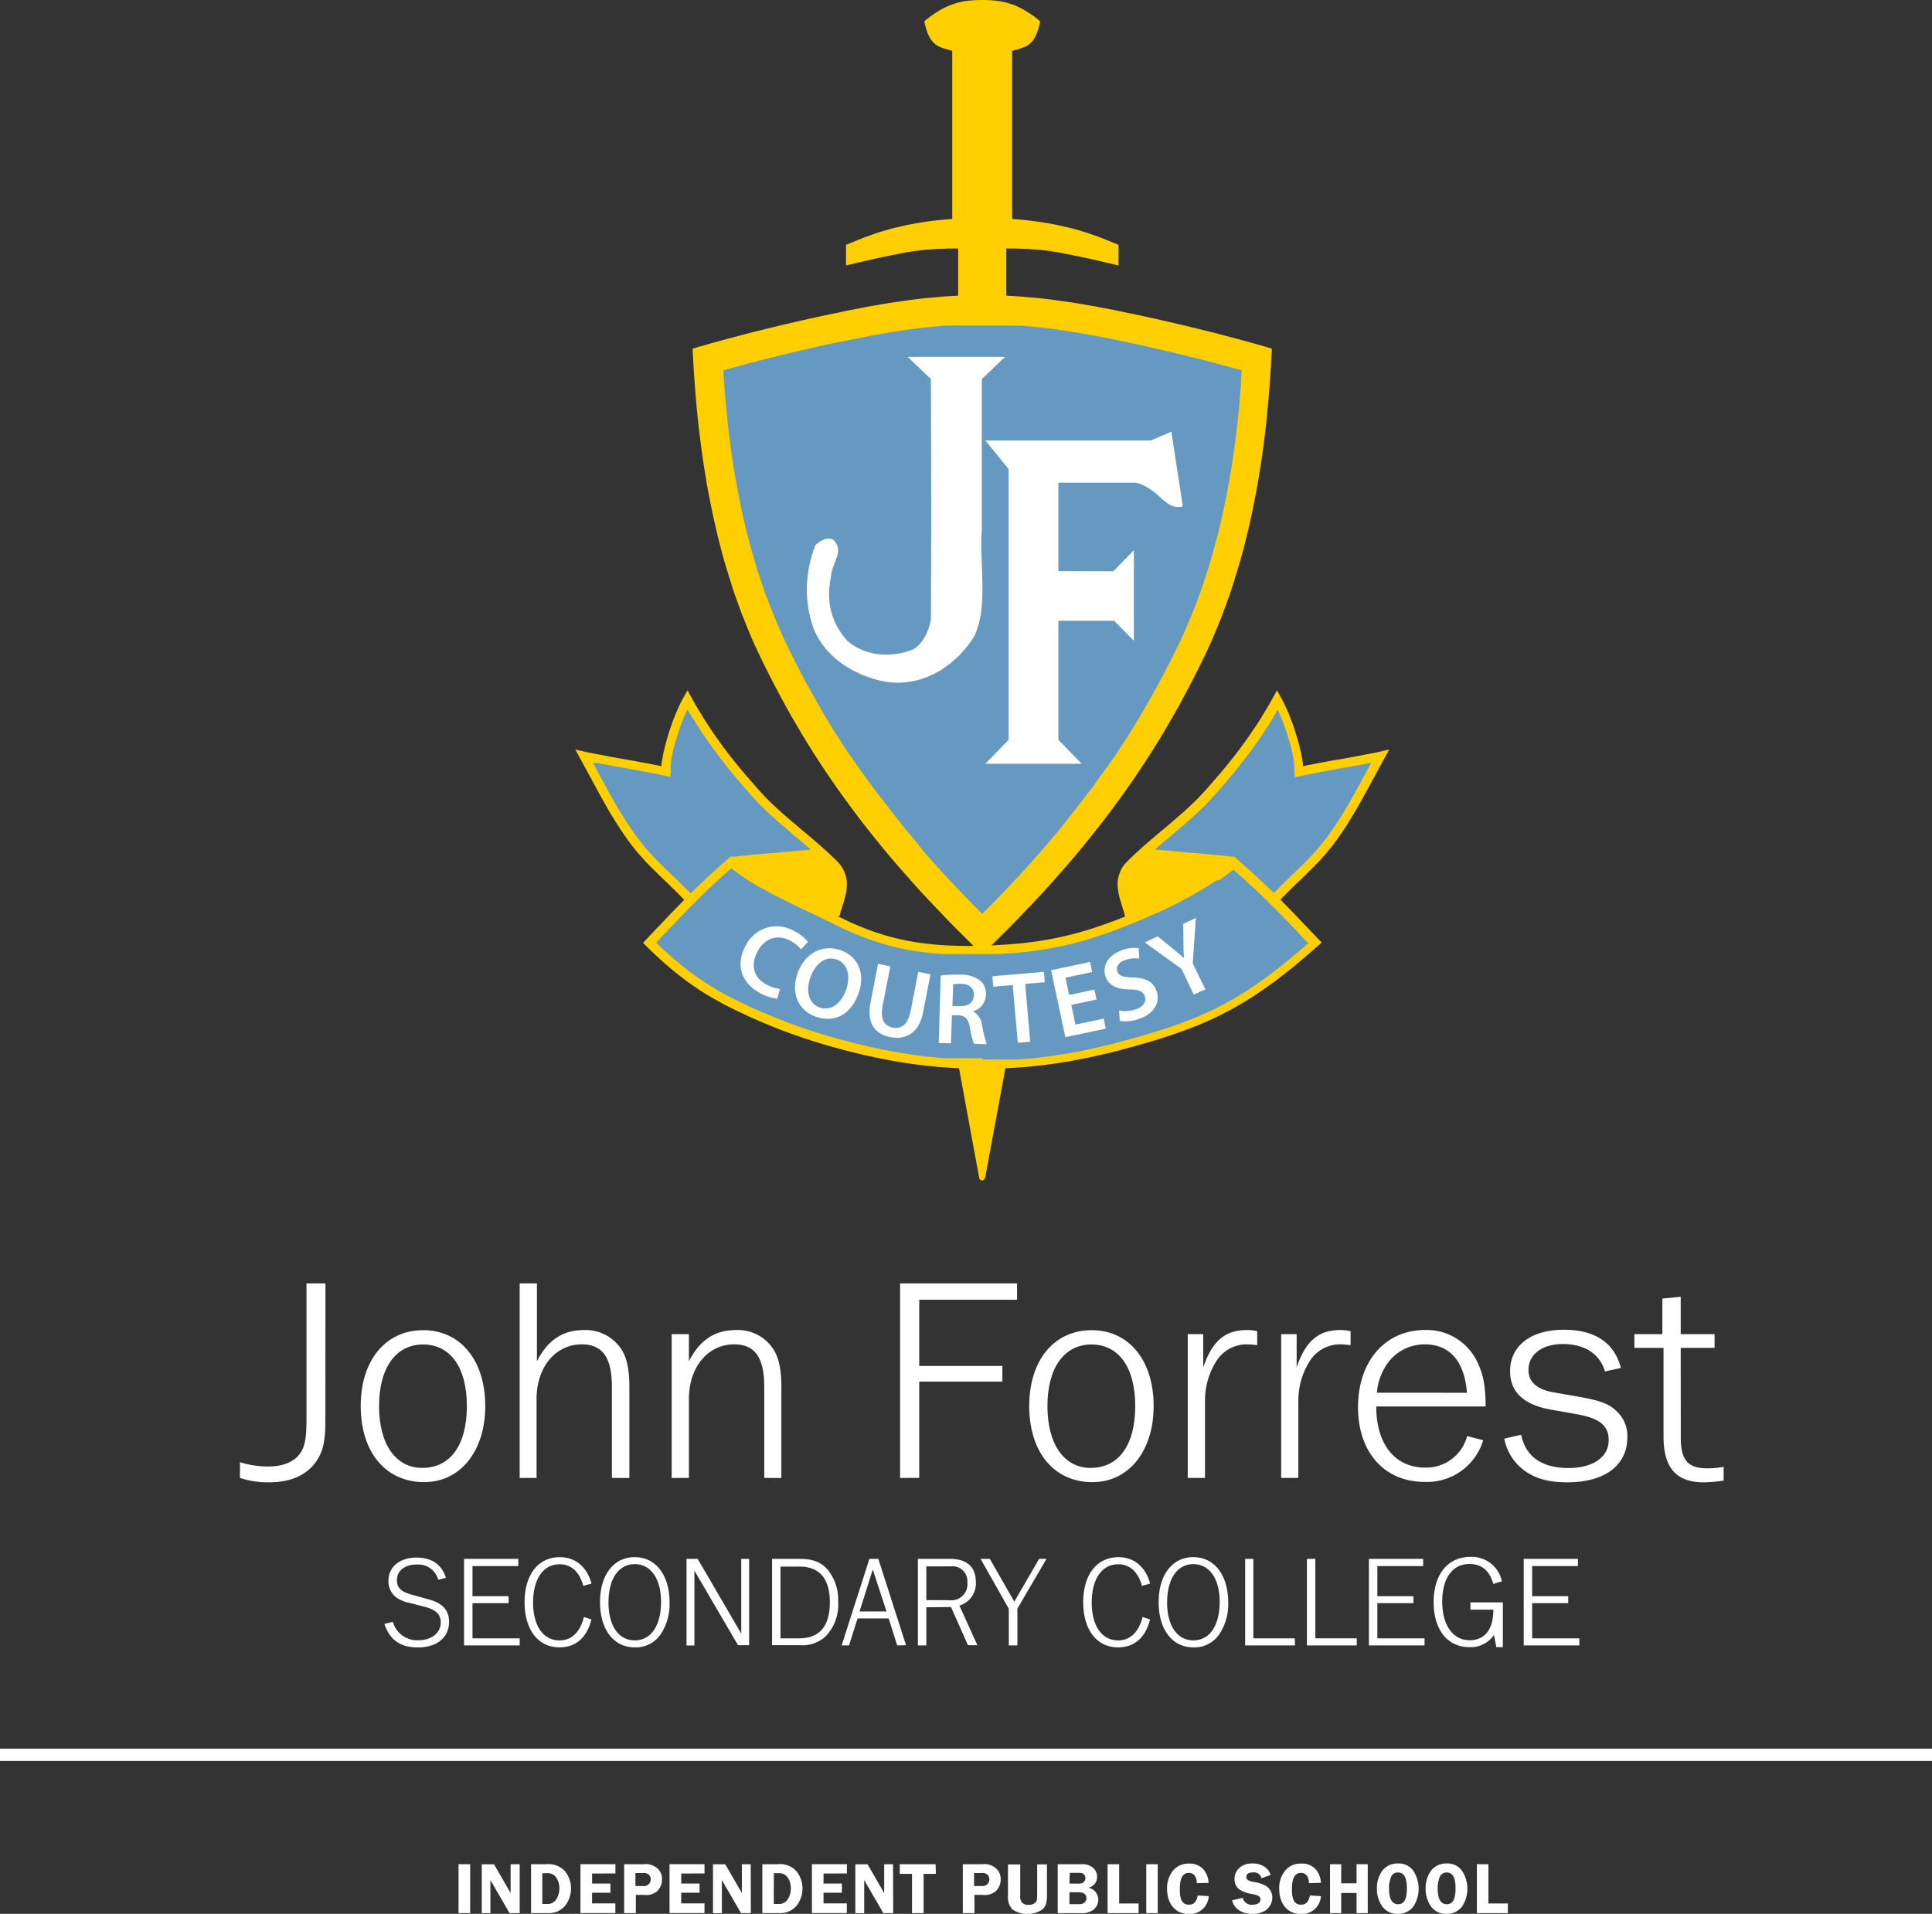 <svg xmlns="http://www.w3.org/2000/svg" viewBox="0 0 316 313.07"><rect x="0" y="0" width="316" height="313.07" fill="#333333" stroke="none"/><defs><style>.cls-1,.cls-2{fill:#cb9832;}.cls-2,.cls-3,.cls-4,.cls-5{fill-rule:evenodd;}.cls-3{fill:#ffcf01;}.cls-4{fill:#6699c2;}.cls-5,.cls-6{fill:#fff;}.cls-7{fill:none;stroke:#fff;stroke-width:2px;}</style></defs><title>Asset 3</title><g id="Layer_2" data-name="Layer 2"><g id="Foreground"><path class="cls-1" d="M185.45,149.36l1-.41,1-.43,1-.43,1-.46,1-.46,1-.48,1-.51,1-.51.86-.47.86-.48.83-.5.83-.52.82-.52.8-.53.8-.56.77-.55-.66-.07-.69-.06-.69-.07-.71-.06-.72-.07-.72-.06-.74-.06-.74-.06-.86-.08-.86-.07-.86-.08-.87-.08-.88-.08-.9-.08-.92-.08-.93-.1-.24.22-.24.23-.24.22-.23.23-.23.22-.23.23-.23.22-.23.23-.11.12-.1.13-.11.13-.08.13-.1.16-.07.15-.07.16-.07.16-.06.17-.06.17,0,.17,0,.17,0,.17,0,.17V145l0,.19,0,.19.06.4.08.41.11.4.11.4.12.4.13.4.12.39.12.39.11.39.1.4Zm-64-7.82.63.45.65.43.66.43.68.42.68.4.69.4.7.4.71.37.71.37.71.37.72.36.72.35.71.35.72.35.72.35.71.34.42.21.41.19.41.19.41.21.41.19.42.21.41.2.41.21.11-.39.11-.37.12-.36.11-.37.13-.4.12-.4.11-.4.11-.4.08-.41.06-.4,0-.19v-.93l0-.17,0-.17,0-.17,0-.17-.06-.17,0-.17-.07-.16-.08-.16-.07-.15-.1-.16-.08-.13-.11-.13-.1-.13-.11-.12-.23-.23-.23-.22-.23-.23-.23-.22-.24-.23-.23-.22-.24-.23-.24-.22-.93.1-.92.08-.89.08-.88.08-.88.08-.86.08-.86.07-.86.08-.74.06-.72.06-.72.06-.72.07-.71.06-.69.07-.68.06-.66.07Z"/><polygon class="cls-2" points="185.46 149.36 186.44 148.95 187.43 148.53 188.42 148.08 189.41 147.63 190.4 147.16 191.39 146.68 192.38 146.17 193.36 145.66 194.23 145.19 195.07 144.71 195.92 144.22 196.75 143.7 197.56 143.18 198.37 142.65 199.15 142.09 199.93 141.53 199.26 141.47 198.59 141.4 197.88 141.33 197.18 141.27 196.45 141.2 195.72 141.14 194.99 141.08 194.25 141.01 193.39 140.94 192.54 140.86 191.68 140.78 190.81 140.69 189.92 140.61 189.02 140.52 188.1 140.44 187.18 140.34 186.93 140.56 186.69 140.78 186.46 141.01 186.22 141.22 185.99 141.45 185.76 141.68 185.53 141.91 185.3 142.14 185.19 142.25 185.09 142.38 184.99 142.51 184.89 142.66 184.81 142.8 184.72 142.95 184.65 143.11 184.59 143.26 184.53 143.43 184.47 143.59 184.42 143.76 184.39 143.93 184.36 144.11 184.34 144.28 184.32 144.45 184.32 144.62 184.32 144.81 184.34 145.01 184.35 145.21 184.37 145.41 184.45 145.81 184.53 146.21 184.64 146.61 184.75 147 184.87 147.4 185 147.81 185.12 148.19 185.24 148.57 185.35 148.96 185.46 149.36 185.46 149.36"/><polygon class="cls-2" points="121.4 141.53 122.04 141.98 122.69 142.42 123.35 142.85 124.02 143.26 124.71 143.67 125.39 144.07 126.09 144.46 126.81 144.84 127.52 145.22 128.23 145.58 128.96 145.94 129.68 146.31 130.39 146.66 131.12 147 131.84 147.35 132.57 147.69 132.98 147.9 133.39 148.09 133.8 148.28 134.22 148.49 134.63 148.68 135.04 148.89 135.45 149.09 135.88 149.3 135.97 148.92 136.08 148.55 136.2 148.18 136.31 147.81 136.44 147.4 136.56 147 136.67 146.61 136.78 146.21 136.87 145.81 136.94 145.41 136.96 145.21 136.97 145.01 136.99 144.81 136.99 144.62 136.99 144.45 136.97 144.28 136.95 144.11 136.93 143.93 136.88 143.76 136.84 143.59 136.78 143.43 136.72 143.26 136.66 143.11 136.58 142.95 136.5 142.8 136.42 142.66 136.32 142.51 136.23 142.38 136.12 142.25 136.01 142.14 135.78 141.91 135.55 141.68 135.32 141.45 135.09 141.22 134.85 141.01 134.62 140.78 134.38 140.56 134.14 140.34 133.21 140.44 132.29 140.52 131.38 140.61 130.5 140.69 129.63 140.78 128.78 140.86 127.92 140.94 127.06 141.01 126.32 141.08 125.59 141.14 124.86 141.2 124.15 141.27 123.44 141.33 122.74 141.4 122.06 141.47 121.4 141.53 121.4 141.53"/><polygon class="cls-3" points="164.59 48.36 164.59 47.4 164.59 46.43 164.59 45.48 164.59 44.51 164.59 43.55 164.59 42.58 164.59 41.62 164.59 40.65 165.17 40.65 165.74 40.66 166.31 40.66 166.88 40.69 167.43 40.7 167.99 40.72 168.53 40.76 169.07 40.8 169.62 40.83 170.16 40.88 170.69 40.94 171.24 41 171.78 41.07 172.31 41.16 172.85 41.24 173.4 41.34 174 41.46 174.59 41.57 175.18 41.69 175.77 41.81 176.35 41.93 176.95 42.05 177.53 42.18 178.12 42.3 178.71 42.44 179.3 42.57 179.89 42.71 180.48 42.85 181.09 42.99 181.69 43.13 182.31 43.27 182.94 43.43 182.94 40.05 181.93 39.64 180.96 39.24 179.97 38.85 178.97 38.49 177.99 38.15 176.98 37.83 176.49 37.68 175.98 37.54 175.47 37.39 174.97 37.27 174.39 37.13 173.81 37.01 173.23 36.87 172.66 36.75 172.08 36.64 171.5 36.53 170.92 36.44 170.34 36.34 169.75 36.26 169.16 36.17 168.56 36.1 167.97 36.03 167.38 35.97 166.78 35.92 166.16 35.86 165.55 35.82 165.55 34.11 165.55 32.38 165.55 30.67 165.55 28.94 165.55 27.23 165.55 25.52 165.55 23.79 165.55 22.08 165.55 20.35 165.55 18.64 165.55 16.92 165.55 15.2 165.55 13.48 165.55 11.76 165.55 10.04 165.55 8.32 165.99 8.2 166.42 8.07 166.84 7.95 167.25 7.81 167.44 7.74 167.64 7.65 167.82 7.57 168 7.46 168.18 7.35 168.35 7.23 168.5 7.08 168.66 6.94 168.82 6.76 168.97 6.58 169.08 6.4 169.22 6.19 169.33 6 169.42 5.79 169.52 5.58 169.62 5.36 169.77 4.91 169.91 4.45 170.03 3.98 170.13 3.5 169.87 3.27 169.6 3.05 169.33 2.84 169.05 2.62 168.76 2.43 168.47 2.22 168.18 2.04 167.89 1.86 167.6 1.68 167.3 1.51 167.01 1.36 166.72 1.21 166.42 1.07 166.13 0.94 165.84 0.83 165.55 0.72 165.26 0.63 164.97 0.53 164.68 0.45 164.39 0.37 164.1 0.32 163.81 0.25 163.52 0.19 163.23 0.16 162.94 0.11 162.64 0.09 162.32 0.06 162.01 0.04 161.36 0.01 160.66 0 159.96 0.01 159.3 0.04 158.99 0.06 158.68 0.09 158.37 0.11 158.08 0.16 157.78 0.19 157.49 0.25 157.21 0.32 156.92 0.37 156.63 0.45 156.34 0.53 156.06 0.63 155.75 0.72 155.47 0.83 155.19 0.94 154.9 1.07 154.59 1.21 154.3 1.36 154.01 1.51 153.71 1.68 153.42 1.86 153.13 2.04 152.84 2.22 152.55 2.43 152.26 2.62 151.99 2.84 151.71 3.05 151.44 3.27 151.18 3.5 151.28 3.98 151.41 4.45 151.47 4.68 151.54 4.91 151.62 5.14 151.69 5.36 151.79 5.58 151.89 5.79 151.99 6 152.09 6.19 152.22 6.4 152.35 6.58 152.49 6.76 152.65 6.94 152.81 7.08 152.96 7.23 153.13 7.35 153.31 7.46 153.49 7.57 153.68 7.65 153.87 7.74 154.06 7.81 154.47 7.95 154.9 8.07 155.32 8.2 155.75 8.32 155.75 10.04 155.75 11.76 155.75 13.48 155.75 15.2 155.75 16.92 155.75 18.64 155.75 20.35 155.75 22.08 155.75 23.79 155.75 25.52 155.75 27.23 155.75 28.94 155.75 30.67 155.75 32.38 155.75 34.11 155.75 35.82 155.15 35.86 154.53 35.92 153.93 35.97 153.34 36.03 152.73 36.1 152.14 36.17 151.56 36.26 150.97 36.34 150.39 36.44 149.81 36.53 149.23 36.64 148.65 36.75 148.07 36.87 147.5 37.01 146.93 37.13 146.34 37.27 145.84 37.39 145.33 37.54 144.82 37.68 144.32 37.83 143.82 37.98 143.33 38.15 142.83 38.32 142.34 38.49 141.35 38.85 140.36 39.24 139.38 39.64 138.38 40.05 138.38 43.43 139 43.27 139.62 43.13 140.22 42.99 140.83 42.85 141.42 42.71 142.01 42.57 142.6 42.44 143.19 42.3 143.79 42.18 144.37 42.05 144.96 41.93 145.54 41.81 146.13 41.69 146.72 41.57 147.31 41.46 147.91 41.34 148.46 41.24 149 41.16 149.53 41.07 150.08 41 150.61 40.94 151.15 40.88 151.69 40.83 152.24 40.8 152.78 40.76 153.33 40.72 153.88 40.7 154.44 40.69 155 40.66 155.57 40.66 156.14 40.65 156.72 40.65 156.72 41.62 156.72 42.58 156.72 43.55 156.72 44.51 156.72 45.48 156.72 46.43 156.72 47.4 156.72 48.36 156.19 48.4 155.64 48.42 155.11 48.46 154.58 48.49 154.05 48.53 153.52 48.58 152.99 48.63 152.46 48.68 151.93 48.72 151.39 48.77 150.87 48.83 150.34 48.89 149.81 48.95 149.29 49.01 148.76 49.09 148.23 49.16 147.48 49.27 146.73 49.38 145.97 49.48 145.22 49.6 144.46 49.73 143.71 49.86 142.95 49.99 142.2 50.12 141.44 50.27 140.68 50.41 139.92 50.56 139.16 50.7 138.39 50.86 137.62 51.02 136.84 51.19 136.07 51.34 135.4 51.49 134.74 51.62 134.06 51.77 133.4 51.91 132.72 52.07 132.05 52.21 131.37 52.37 130.68 52.53 130.01 52.68 129.32 52.84 128.63 53 127.95 53.15 127.27 53.32 126.58 53.49 125.89 53.65 125.21 53.82 124.55 53.99 123.9 54.14 123.24 54.31 122.6 54.47 121.95 54.64 121.31 54.81 120.67 54.98 120.04 55.15 119.41 55.31 118.78 55.48 118.16 55.65 117.53 55.82 116.92 55.99 116.31 56.16 115.71 56.33 115.11 56.5 113.28 57.03 113.38 58.9 113.47 60.47 113.58 62.04 113.69 63.61 113.82 65.17 113.96 66.76 114.11 68.33 114.28 69.89 114.48 71.45 114.67 73.02 114.89 74.59 115.12 76.15 115.37 77.7 115.62 79.26 115.91 80.81 116.22 82.35 116.53 83.89 116.87 85.44 117.22 86.97 117.59 88.5 117.99 90.03 118.4 91.55 118.85 93.06 119.31 94.55 119.78 96.05 120.03 96.8 120.28 97.55 120.55 98.28 120.82 99.02 121.08 99.75 121.36 100.49 121.65 101.22 121.94 101.95 122.23 102.67 122.53 103.4 122.83 104.12 123.15 104.85 123.47 105.56 123.8 106.27 124.14 106.98 124.47 107.69 125.26 109.3 126.06 110.88 126.87 112.45 127.7 114 128.53 115.54 129.39 117.06 130.27 118.58 131.15 120.08 132.06 121.58 132.99 123.05 133.93 124.52 134.9 125.98 135.88 127.43 136.88 128.88 137.91 130.31 138.96 131.75 140.02 133.17 141.1 134.6 142.22 136.02 143.35 137.43 144.5 138.85 145.68 140.26 146.89 141.67 148.13 143.08 149.39 144.51 150.67 145.92 151.99 147.33 153.34 148.75 154.7 150.18 156.1 151.62 157.54 153.05 159 154.5 159.23 154.73 158.35 154.74 157.49 154.73 156.65 154.72 155.82 154.69 155.03 154.66 154.23 154.61 153.47 154.56 152.71 154.49 151.97 154.41 151.25 154.33 150.54 154.24 149.84 154.14 149.16 154.02 148.48 153.9 147.82 153.76 147.17 153.62 146.49 153.46 145.81 153.29 145.15 153.11 144.5 152.92 143.85 152.71 143.21 152.5 142.56 152.28 141.93 152.04 141.3 151.8 140.67 151.54 140.04 151.28 139.41 151.01 138.79 150.72 138.17 150.43 137.54 150.13 136.9 149.82 137.29 149.9 137.4 149.5 137.5 149.09 137.64 148.68 137.77 148.27 137.91 147.83 138.04 147.38 138.17 146.93 138.28 146.47 138.38 146.03 138.45 145.56 138.49 145.33 138.5 145.1 138.51 144.86 138.52 144.62 138.51 144.37 138.5 144.13 138.46 143.89 138.42 143.65 138.36 143.41 138.3 143.17 138.22 142.93 138.13 142.7 138.04 142.47 137.93 142.25 137.82 142.03 137.69 141.83 137.55 141.62 137.41 141.43 137.25 141.25 137.09 141.07 136.4 140.37 135.67 139.69 134.95 139.02 134.2 138.35 133.45 137.7 132.69 137.05 131.93 136.4 131.15 135.76 130.24 134.98 129.32 134.2 128.41 133.42 127.51 132.62 127.07 132.22 126.64 131.81 126.2 131.41 125.78 130.99 125.36 130.58 124.96 130.16 124.55 129.72 124.16 129.29 123.38 128.39 122.6 127.51 121.84 126.63 121.11 125.75 120.38 124.87 119.67 123.98 118.97 123.08 118.29 122.18 117.62 121.25 116.95 120.31 116.29 119.34 115.64 118.36 115 117.35 114.37 116.31 113.73 115.24 113.11 114.13 112.45 112.93 111.77 114.13 111.59 114.45 111.42 114.79 111.25 115.13 111.08 115.48 110.93 115.83 110.77 116.18 110.61 116.53 110.47 116.88 110.31 117.29 110.14 117.7 110 118.11 109.85 118.52 109.71 118.94 109.56 119.35 109.43 119.77 109.31 120.18 109.19 120.56 109.08 120.94 108.97 121.31 108.87 121.68 108.78 122.05 108.69 122.41 108.61 122.77 108.52 123.13 108.47 123.4 108.42 123.66 108.37 123.94 108.32 124.21 108.28 124.48 108.23 124.76 108.2 125.04 108.16 125.33 107.41 125.17 106.66 125.03 105.93 124.88 105.2 124.75 104.48 124.62 103.77 124.48 103.04 124.35 102.33 124.23 101.52 124.09 100.71 123.94 99.9 123.8 99.08 123.64 98.26 123.48 97.42 123.32 96.58 123.16 95.72 122.98 94.09 122.61 94.9 124.09 95.09 124.44 95.29 124.8 95.48 125.16 95.67 125.51 95.87 125.86 96.06 126.21 96.24 126.56 96.44 126.91 96.8 127.57 97.15 128.24 97.51 128.9 97.87 129.56 98.23 130.23 98.61 130.89 98.98 131.54 99.36 132.21 99.73 132.86 100.13 133.51 100.52 134.15 100.92 134.79 101.33 135.42 101.75 136.05 102.17 136.67 102.61 137.29 102.97 137.79 103.34 138.29 103.72 138.76 104.09 139.22 104.47 139.67 104.85 140.1 105.23 140.52 105.6 140.94 106.37 141.73 107.16 142.51 107.94 143.29 108.75 144.06 109.13 144.42 109.5 144.78 109.89 145.16 110.28 145.55 110.67 145.94 111.08 146.34 111.49 146.76 111.91 147.2 111.34 147.78 110.75 148.38 110.14 149.01 109.5 149.67 108.84 150.37 108.14 151.11 107.4 151.88 106.62 152.71 106.39 152.94 106.16 153.2 105.93 153.44 105.69 153.69 105.18 154.24 105.7 154.75 106.5 155.54 107.29 156.29 108.08 157.01 108.86 157.71 109.65 158.38 110.43 159.03 111.22 159.65 112.01 160.26 112.81 160.85 113.62 161.4 114.43 161.96 115.26 162.49 116.11 163 116.97 163.49 117.83 163.97 118.72 164.45 119.28 164.74 119.84 165.01 120.39 165.29 120.96 165.56 121.53 165.82 122.08 166.09 122.65 166.35 123.22 166.6 123.79 166.86 124.36 167.1 124.94 167.34 125.5 167.58 126.07 167.81 126.65 168.05 127.22 168.27 127.8 168.5 128.38 168.72 128.96 168.94 129.53 169.14 130.13 169.34 130.71 169.55 131.3 169.76 131.88 169.95 132.47 170.14 133.06 170.34 133.65 170.51 134.26 170.7 134.85 170.88 135.45 171.05 136.04 171.22 136.65 171.38 137.25 171.55 137.97 171.75 138.68 171.93 139.39 172.11 140.1 172.28 140.81 172.45 141.51 172.62 142.23 172.77 142.94 172.93 143.64 173.07 144.35 173.22 145.07 173.35 145.78 173.49 146.49 173.62 147.2 173.74 147.93 173.85 148.64 173.96 149.64 174.1 150.66 174.23 151.67 174.34 152.7 174.45 153.72 174.55 154.76 174.62 155.81 174.69 156.86 174.75 160.14 192.58 160.16 192.7 160.21 192.81 160.26 192.91 160.33 192.98 160.4 193.04 160.47 193.07 160.56 193.1 160.64 193.11 160.72 193.1 160.8 193.07 160.88 193.02 160.96 192.95 161.02 192.87 161.08 192.77 161.13 192.64 161.16 192.49 164.44 174.75 165.49 174.69 166.54 174.62 167.58 174.55 168.6 174.45 169.63 174.34 170.66 174.23 171.66 174.1 172.67 173.96 173.38 173.85 174.11 173.74 174.82 173.62 175.53 173.49 176.25 173.35 176.96 173.22 177.67 173.07 178.37 172.93 179.09 172.77 179.79 172.62 180.5 172.45 181.21 172.28 181.92 172.11 182.63 171.93 183.35 171.75 184.06 171.55 184.66 171.38 185.27 171.23 185.86 171.06 186.46 170.89 187.07 170.72 187.66 170.55 188.26 170.37 188.85 170.19 189.44 170.01 190.04 169.82 190.63 169.63 191.22 169.44 191.81 169.24 192.41 169.04 192.98 168.82 193.56 168.62 194.16 168.4 194.74 168.19 195.31 167.96 195.89 167.73 196.46 167.49 197.04 167.25 197.61 166.99 198.18 166.74 198.74 166.47 199.3 166.19 199.87 165.92 200.42 165.64 200.98 165.35 201.53 165.05 202.08 164.74 202.62 164.42 203.5 163.9 204.36 163.37 205.2 162.84 206.03 162.28 206.82 161.74 207.62 161.17 208.41 160.61 209.19 160.02 209.96 159.41 210.74 158.8 211.52 158.17 212.31 157.52 213.1 156.84 213.91 156.16 214.73 155.44 215.58 154.71 216.17 154.18 215.63 153.61 214.68 152.62 213.8 151.69 212.97 150.82 212.19 150 211.46 149.24 210.76 148.51 210.08 147.83 209.43 147.16 209.84 146.74 210.25 146.33 210.65 145.92 211.04 145.53 211.42 145.16 211.81 144.78 212.18 144.42 212.56 144.06 213.37 143.29 214.15 142.51 214.94 141.73 215.7 140.94 216.09 140.52 216.46 140.1 216.85 139.67 217.22 139.22 217.59 138.76 217.97 138.29 218.34 137.79 218.71 137.29 219.14 136.67 219.56 136.05 219.99 135.42 220.4 134.79 220.79 134.15 221.18 133.51 221.57 132.86 221.95 132.21 222.33 131.54 222.7 130.89 223.06 130.23 223.44 129.56 223.8 128.9 224.16 128.24 224.51 127.57 224.88 126.91 225.07 126.56 225.25 126.21 225.44 125.86 225.64 125.51 225.83 125.16 226.02 124.8 226.22 124.44 226.41 124.09 227.22 122.61 225.59 122.98 224.73 123.16 223.88 123.32 223.05 123.48 222.23 123.64 221.41 123.8 220.6 123.94 219.79 124.09 218.98 124.23 218.27 124.35 217.54 124.48 216.83 124.62 216.11 124.75 215.38 124.88 214.65 125.03 213.9 125.17 213.15 125.33 213.11 125.04 213.08 124.76 213.03 124.48 212.99 124.21 212.94 123.94 212.9 123.66 212.84 123.4 212.79 123.13 212.7 122.77 212.62 122.41 212.53 122.05 212.44 121.68 212.34 121.31 212.23 120.94 212.12 120.56 212 120.18 211.88 119.77 211.75 119.35 211.6 118.94 211.46 118.52 211.32 118.11 211.16 117.7 211 117.29 210.84 116.88 210.7 116.53 210.54 116.18 210.38 115.83 210.23 115.48 210.06 115.13 209.89 114.79 209.71 114.45 209.54 114.13 208.86 112.93 208.2 114.13 207.58 115.24 206.94 116.31 206.31 117.35 205.68 118.36 205.02 119.34 204.36 120.31 203.69 121.25 203.02 122.18 202.34 123.08 201.64 123.98 200.93 124.87 200.21 125.75 199.47 126.63 198.71 127.51 197.94 128.39 197.15 129.29 196.76 129.72 196.35 130.16 195.94 130.58 195.53 130.99 195.11 131.41 194.67 131.81 194.24 132.22 193.81 132.62 192.9 133.42 191.99 134.2 191.08 134.98 190.16 135.76 189.38 136.4 188.63 137.05 187.86 137.7 187.12 138.35 186.37 139.02 185.64 139.69 184.92 140.37 184.22 141.07 184.06 141.25 183.9 141.43 183.76 141.62 183.62 141.83 183.49 142.03 183.38 142.25 183.28 142.47 183.18 142.7 183.09 142.93 183.01 143.17 182.95 143.41 182.89 143.65 182.85 143.89 182.81 144.13 182.8 144.37 182.79 144.62 182.8 144.86 182.81 145.1 182.83 145.33 182.86 145.56 182.94 146.03 183.03 146.47 183.14 146.93 183.28 147.38 183.41 147.83 183.54 148.27 183.67 148.68 183.81 149.09 183.91 149.5 184.02 149.9 184.18 149.87 183.5 150.14 182.84 150.4 182.18 150.65 181.51 150.89 180.86 151.13 180.21 151.36 179.57 151.58 178.91 151.8 178.28 152 177.62 152.21 176.98 152.39 176.33 152.58 175.68 152.75 175.03 152.92 174.36 153.08 173.7 153.23 173.06 153.37 172.42 153.5 171.75 153.63 171.1 153.74 170.42 153.86 169.74 153.96 169.05 154.07 168.34 154.15 167.62 154.24 166.89 154.32 166.14 154.39 165.38 154.45 164.6 154.51 163.81 154.56 162.99 154.61 162.16 154.64 162.31 154.5 163.77 153.05 165.21 151.62 166.61 150.18 167.97 148.75 169.33 147.33 170.64 145.92 171.92 144.51 173.18 143.08 174.42 141.67 175.63 140.26 176.81 138.85 177.96 137.43 179.09 136.02 180.21 134.6 181.29 133.17 182.36 131.75 183.41 130.31 184.43 128.88 185.44 127.43 186.41 125.98 187.38 124.52 188.32 123.05 189.25 121.58 190.16 120.08 191.04 118.58 191.92 117.06 192.78 115.54 193.61 114 194.44 112.45 195.25 110.88 196.05 109.3 196.84 107.69 197.18 106.98 197.51 106.27 197.84 105.56 198.16 104.85 198.47 104.12 198.78 103.4 199.08 102.67 199.37 101.95 199.66 101.22 199.95 100.49 200.23 99.75 200.49 99.02 200.76 98.28 201.03 97.55 201.28 96.8 201.53 96.05 202 94.55 202.46 93.06 202.9 91.55 203.32 90.03 203.72 88.5 204.09 86.97 204.44 85.44 204.78 83.89 205.09 82.35 205.4 80.81 205.68 79.26 205.94 77.7 206.19 76.15 206.43 74.59 206.64 73.02 206.84 71.45 207.03 69.89 207.2 68.33 207.34 66.76 207.49 65.17 207.62 63.61 207.73 62.04 207.84 60.47 207.92 58.9 208.03 57.03 206.21 56.5 205.6 56.33 205 56.16 204.4 55.99 203.78 55.82 203.15 55.65 202.53 55.48 201.91 55.31 201.27 55.15 200.64 54.98 200 54.81 199.36 54.64 198.71 54.47 198.06 54.31 197.41 54.14 196.76 53.99 196.1 53.82 195.42 53.65 194.74 53.49 194.05 53.32 193.36 53.15 192.67 53 191.99 52.84 191.31 52.68 190.63 52.53 189.94 52.37 189.26 52.21 188.59 52.07 187.91 51.91 187.24 51.77 186.57 51.62 185.91 51.49 185.24 51.34 184.47 51.19 183.7 51.02 182.92 50.86 182.15 50.7 181.39 50.56 180.63 50.41 179.87 50.27 179.11 50.12 178.35 49.99 177.6 49.86 176.84 49.73 176.09 49.6 175.34 49.48 174.58 49.38 173.83 49.27 173.07 49.16 172.55 49.09 172.02 49.01 171.49 48.95 170.97 48.89 170.44 48.83 169.91 48.77 169.39 48.72 168.85 48.68 168.32 48.63 167.79 48.58 167.26 48.53 166.73 48.49 166.2 48.46 165.67 48.42 165.12 48.4 164.59 48.36 164.59 48.36"/><path class="cls-4" d="M160.66,149.48l1.29-1.29,1.27-1.3,1.24-1.29,1.21-1.28,1.2-1.28,1.17-1.29,1.15-1.28,1.12-1.27,1.1-1.28,1.09-1.28,1.06-1.28,1-1.27,1-1.28,1-1.29,1-1.28,1-1.29,1-1.39,1-1.39,1-1.4,1-1.41.93-1.42.92-1.42.89-1.42.88-1.45.86-1.46.85-1.46.83-1.48.82-1.48.8-1.51.78-1.52.77-1.53.76-1.54.33-.68.31-.68.32-.69.3-.68.3-.69.29-.69.29-.69.28-.7.28-.69.27-.7.27-.7.26-.7.49-1.41.48-1.42.46-1.42.43-1.44.41-1.44.4-1.46.39-1.45.35-1.47.35-1.47.31-1.47.29-1.36.27-1.38.25-1.39.24-1.38.22-1.39.22-1.4.19-1.4.18-1.4.18-1.4.16-1.4.14-1.41.14-1.41.12-1.41.12-1.41L203,62l.09-1.41-1-.28-1-.28-1-.27-1-.28-1-.25-1-.27-1-.25-1-.25-.68-.17-.69-.17-.68-.16-.68-.16-.68-.17-.68-.16-.68-.16-.66-.15-.68-.16-.66-.14-.66-.16-.66-.15-.66-.15-.65-.13-.65-.14-.65-.13-.76-.17-.76-.16-.75-.15-.75-.16-.75-.15-.75-.14-.74-.15-.74-.13-.74-.13-.74-.12-.74-.13-.72-.12-.72-.11-.74-.11-.72-.11-.72-.11-.71-.08-.72-.1-.71-.08-.72-.07-.73-.08-.72-.06-.72-.06-.74-.06-.74,0-.74,0-.75,0-.74,0-.76,0h-4.56l-.76,0-.75,0-.74,0-.74,0-.74,0-.74.06-.72.06-.72.06-.72.08-.72.07-.71.08-.72.1-.71.08-.72.11-.74.11-.72.11-.72.11-.74.12-.72.13-.74.12-.74.13-.74.13-.74.15-.75.14-.75.15-.75.16-.75.15-.76.16L137,56l-.65.13-.65.14-.65.13-.66.15-.66.15-.66.16-.66.14-.68.16-.66.15-.68.16-.68.16-.68.17-.68.16-.68.16-.69.17-.68.17-1,.25-1,.25-1,.27-1,.25-1,.28-1,.27-1,.28-1,.28.08,1.41.11,1.42.12,1.41.12,1.41.15,1.41L119,69l.16,1.4.18,1.4.18,1.4.19,1.4.22,1.4.22,1.39.24,1.38.25,1.39.26,1.38.29,1.36.31,1.47.34,1.47.36,1.47.39,1.45.39,1.46.42,1.44.43,1.44.46,1.42.24.71.24.71.24.7.25.71.27.7.27.7.27.7.28.69.28.7.29.69.29.69.3.69.3.68.31.69.31.68.33.68.76,1.54.77,1.53.79,1.52.8,1.51.82,1.48.83,1.48.84,1.46.86,1.46.88,1.45.89,1.42.92,1.42.93,1.42,1,1.41,1,1.4,1,1.39,1,1.39,1,1.29,1,1.28,1,1.29,1,1.28,1,1.27,1.06,1.28,1.08,1.28L151,139.2l1.12,1.27,1.15,1.28,1.17,1.29,1.2,1.28,1.21,1.28,1.24,1.29,1.27,1.3,1.29,1.29Zm41-9.31.13-.11.48.42.89.79.84.75.8.72.75.69.72.66.7.66.69.66.69.66.41-.41.4-.41.4-.4.4-.39.39-.39.4-.39.39-.37.39-.37.79-.75.76-.75.76-.76.75-.79.36-.4.37-.4.36-.42.36-.43.36-.45.36-.46.36-.47.36-.5.42-.6.41-.6.41-.62.4-.63.4-.63.39-.63.37-.64.39-.64.36-.65.37-.65.36-.64.35-.65.36-.66.35-.65.36-.65.35-.65.19-.35.18-.35.19-.35.18-.35-.64.12-.64.13-.64.12-.63.11-.63.12-.62.11-.63.11-.62.11-.81.15-.81.14-.81.15-.82.16-.82.16-.83.16-.84.17-.86.18-.83.18-.09-.84,0-.39,0-.36,0-.37-.06-.35,0-.36-.06-.35-.07-.34-.07-.35-.07-.35-.07-.34-.08-.35-.1-.35-.1-.35-.1-.35-.11-.36-.11-.37-.12-.39-.13-.39-.13-.4-.13-.4-.14-.4-.15-.4-.16-.4-.16-.41-.14-.34-.15-.34-.16-.34-.14-.34-.55,1-.56.92-.57.89-.57.88-.58.86-.58.84-.59.82-.59.81-.71.93-.71.92-.71.9-.74.9-.75.89-.77.89-.77.89-.8.89-.4.45-.42.45-.41.43-.44.42-.43.43-.43.41-.45.42-.46.41-.91.81-.93.8-.94.8-.93.8-.31.25-.3.25-.3.25-.3.25-.3.26-.3.25-.29.26-.3.26.66.06.68.07.7.06.71.06.71.07.74.06.72.07.74.06.88.07.87.08.88.08.89.07.91.1.93.08.93.1,1,.1Zm-41,33.13H163l.75,0,.76,0,.74,0,.75,0,.74,0,.73-.06.74-.06.73-.07.71-.07.72-.08.71-.1.71-.08.7-.11.71-.11.7-.11.71-.12.7-.12.7-.13.7-.13.7-.15.7-.15.69-.14.7-.16.7-.17.7-.17.7-.17.7-.18.7-.18.7-.18.59-.16.6-.17.59-.16.59-.17.59-.17.59-.17.59-.18.58-.17.59-.18.58-.19.59-.18.58-.19.58-.19.58-.19.58-.21.57-.21.57-.22.57-.22.57-.22.57-.23.55-.23.57-.24.56-.24.54-.25.56-.25.54-.27.54-.27.54-.28.54-.28.53-.29.53-.3.53-.3.86-.52.83-.51.81-.53.81-.53.78-.53.77-.56.77-.56.76-.58.69-.53.7-.55.7-.56.7-.59.71-.59.72-.61.74-.64.76-.65-1-1-.9-1-.86-.89-.81-.83-.75-.78-.72-.74-.7-.7-.69-.69-.66-.65-.68-.65-.68-.64-.69-.65-.72-.66-.75-.69-.8-.7-.84-.75-.45.34-.45.35-.45.33-.46.34-.47.33L199,144l-.47.32-.48.3-.48.31-.48.3-.49.29-.5.29-1,.58-1,.55-.54.28-.54.29-.54.28-.56.28-.54.27-.56.27-.54.25-.56.25-.54.25-.56.24-.54.24-.54.24-.54.23-.54.23-.54.22-.53.22-.74.3-.72.28-.71.28-.71.28-.7.25-.7.25-.7.24-.7.23-.69.23-.7.22-.7.21-.7.21-.7.19-.71.18-.71.17-.72.17-.74.16-.74.14-.75.15-.76.13-.77.12-.78.12-.8.11-.81.1-.83.08-.84.08-.87.07-.89.06-.91.06-.93,0-1,0-1,0-1,0h-2.92l-.93,0-.91,0-.88,0-.87-.07-.84-.07-.82-.1-.81-.1-.8-.11-.79-.13-.76-.13-.75-.16-.75-.16-.72-.17-.72-.18-.7-.21-.7-.21-.7-.22-.68-.23-.69-.24-.68-.24-.66-.26-.66-.28-.68-.28-.66-.3-.66-.3-.66-.31-.66-.32-.68-.34-.46-.23-.48-.24-.49-.24-.5-.24-.51-.24-.52-.25-.52-.24-.52-.25-.8-.37-.8-.39-.8-.39-.81-.4-.8-.4-.8-.4-.8-.42-.78-.42-.79-.43L124,145l-.76-.46-.75-.47-.75-.48-.72-.51-.36-.25-.35-.25-.35-.27-.35-.27-.82.72-.79.7-.74.68-.7.65-.69.64-.66.64-.65.64-.65.65-.66.66-.68.69-.7.72-.74.75-.76.81-.82.86-.87.91-.93,1-.1.11-.11.11-.1.12-.11.11.7.68.7.65.7.63.7.61.7.59.7.58.7.56.71.54.77.57.78.55.8.53.8.51.82.5.82.48.84.47.86.45.54.28.56.28.54.27.56.27.56.27.56.26.56.25.56.24.56.25.56.24.57.24.56.23.57.23.57.23.57.23.57.22.57.22.58.21.57.21.58.21.57.2.58.19.58.19.58.19.58.19.59.18.58.17.59.18.59.17.59.17.59.17.59.16.7.18.7.18.7.18.7.17.7.17.7.17.7.16.69.14.7.15.7.15.7.13.7.13.7.12.71.12.7.11.71.11.7.11.71.08.71.1.72.08.71.07.72.07.72.06.74.06.74,0,.74,0,.75,0,.75,0,.76,0h2.31ZM113,146.11l.69-.68.69-.66.7-.66.71-.68.76-.69.78-.72.85-.75.89-.79.48-.42.13.11,1-.1.93-.1.93-.08.91-.1.88-.07.89-.08.87-.08.88-.07.74-.06.72-.07.74-.06.71-.07.71-.06.7-.06.68-.07.66-.06-.3-.26-.3-.26-.29-.25-.3-.26-.3-.25-.3-.25-.3-.25-.31-.25-.93-.8-.94-.8-.93-.8-.91-.81-.46-.41-.45-.42-.43-.41-.43-.43-.43-.42-.42-.43-.41-.45-.4-.45-.8-.89-.77-.89-.77-.89-.75-.89-.74-.9-.71-.9-.71-.92-.71-.93-.59-.81-.59-.82-.58-.84-.58-.86-.57-.88-.57-.89L113,117l-.56-1-.16.34-.14.34-.15.34-.15.34-.16.41-.16.4-.14.4-.15.4-.13.4-.13.4-.13.39-.12.39-.11.37-.11.36-.1.35-.1.35-.1.35-.08.35-.07.34-.09.35-.06.35-.07.34-.06.35,0,.36-.06.35,0,.37,0,.36,0,.39-.08.84-.83-.18-.86-.18-.85-.17-.83-.16-.82-.16-.82-.16-.81-.15-.81-.14-.81-.15-.62-.11-.63-.11-.62-.11-.63-.12-.63-.11-.64-.12-.64-.13L97,124.8l.18.35.19.35.18.35.19.35.35.65.35.65.36.65.35.66.36.65.36.64.37.65.36.65.37.64.39.64.39.63.4.63.4.63.41.62.41.6.42.6.36.5.36.47.36.46.36.45.36.43.36.42.36.4.37.4.75.79.76.76.76.75.78.75.39.37.4.39.39.37.4.4.4.39.4.41.41.4.4.42Z"/><polygon class="cls-5" points="164.38 58.38 160.59 62 160.59 86.87 160.55 87.32 160.51 87.78 160.5 88.25 160.5 88.74 160.5 89.76 160.54 90.82 160.57 91.92 160.62 93.05 160.66 94.2 160.69 95.36 160.69 95.94 160.69 96.52 160.68 97.1 160.67 97.67 160.65 98.25 160.61 98.82 160.55 99.39 160.49 99.94 160.42 100.49 160.32 101.03 160.21 101.56 160.08 102.09 159.93 102.6 159.76 103.09 159.58 103.58 159.37 104.05 159.08 104.5 158.79 104.94 158.47 105.38 158.13 105.8 157.8 106.21 157.45 106.62 157.08 107.02 156.7 107.39 156.31 107.77 155.9 108.11 155.49 108.47 155.07 108.79 154.63 109.1 154.19 109.41 153.74 109.7 153.27 109.96 152.8 110.22 152.31 110.44 151.82 110.66 151.32 110.85 150.82 111.04 150.31 111.19 149.78 111.33 149.26 111.43 148.73 111.53 148.18 111.6 147.64 111.65 147.08 111.68 146.53 111.68 145.97 111.64 145.41 111.59 144.84 111.52 144.38 111.42 143.92 111.33 143.46 111.2 143 111.08 142.56 110.94 142.1 110.79 141.65 110.63 141.2 110.46 140.77 110.28 140.34 110.07 139.9 109.87 139.48 109.65 139.06 109.42 138.64 109.16 138.25 108.91 137.85 108.64 137.46 108.37 137.07 108.08 136.71 107.78 136.35 107.45 136 107.13 135.66 106.79 135.34 106.44 135.02 106.08 134.73 105.7 134.44 105.31 134.18 104.92 133.91 104.51 133.67 104.08 133.45 103.65 133.23 103.2 133.04 102.75 132.9 102.31 132.76 101.88 132.64 101.44 132.52 101.01 132.43 100.57 132.33 100.14 132.24 99.7 132.18 99.27 132.12 98.83 132.06 98.4 132.03 97.98 132 97.54 131.98 97.12 131.97 96.69 131.97 96.26 131.98 95.84 131.99 95.42 132.03 94.98 132.06 94.57 132.11 94.15 132.16 93.73 132.23 93.32 132.3 92.9 132.38 92.48 132.47 92.08 132.57 91.67 132.68 91.25 132.79 90.84 132.92 90.45 133.05 90.04 133.19 89.64 133.33 89.24 133.47 89.09 133.63 88.96 133.79 88.83 133.96 88.69 134.13 88.59 134.3 88.48 134.47 88.38 134.65 88.3 134.84 88.22 135.02 88.16 135.21 88.13 135.41 88.11 135.6 88.11 135.81 88.13 136 88.16 136.2 88.22 136.39 88.41 136.54 88.58 136.69 88.76 136.8 88.94 136.89 89.12 136.97 89.3 137.01 89.48 137.05 89.66 137.07 89.84 137.09 90.02 137.07 90.2 137.06 90.39 137.03 90.57 136.99 90.76 136.94 90.94 136.88 91.12 136.6 91.88 136.3 92.65 136.17 93.05 136.05 93.45 136 93.64 135.96 93.85 135.94 94.06 135.93 94.26 135.85 94.63 135.79 95.01 135.73 95.37 135.7 95.73 135.66 96.09 135.64 96.46 135.61 96.81 135.61 97.16 135.61 97.51 135.63 97.84 135.65 98.19 135.67 98.53 135.72 98.87 135.77 99.2 135.83 99.52 135.9 99.85 135.99 100.17 136.08 100.5 136.18 100.81 136.3 101.13 136.42 101.44 136.55 101.75 136.7 102.07 136.86 102.37 137.03 102.67 137.21 102.97 137.4 103.28 137.59 103.58 137.81 103.87 138.04 104.17 138.27 104.46 138.52 104.75 138.8 104.99 139.08 105.22 139.38 105.42 139.68 105.63 139.98 105.82 140.31 105.99 140.62 106.15 140.96 106.29 141.29 106.44 141.63 106.56 141.98 106.67 142.33 106.75 142.68 106.84 143.03 106.91 143.39 106.97 143.74 107.02 144.1 107.05 144.47 107.08 144.83 107.08 145.2 107.08 145.56 107.07 145.93 107.04 146.29 107 146.65 106.96 147.01 106.9 147.36 106.84 147.72 106.75 148.07 106.66 148.41 106.56 148.76 106.44 149.1 106.32 149.44 106.19 149.59 106.09 149.73 105.98 149.87 105.87 150.01 105.76 150.14 105.64 150.26 105.52 150.39 105.39 150.51 105.25 150.73 104.98 150.95 104.69 151.14 104.39 151.32 104.06 151.49 103.75 151.65 103.41 151.78 103.07 151.9 102.73 152.01 102.38 152.11 102.04 152.19 101.71 152.26 101.37 152.31 84.93 152.26 62 148.46 58.38 164.38 58.38 164.38 58.38"/><polygon class="cls-5" points="191.59 70.62 193.46 82.83 193.26 82.88 193.08 82.91 192.91 82.93 192.74 82.94 192.58 82.93 192.42 82.92 192.25 82.89 192.09 82.87 191.95 82.82 191.79 82.77 191.65 82.71 191.5 82.65 191.35 82.58 191.22 82.5 191.08 82.41 190.95 82.33 190.62 82.08 190.31 81.83 189.99 81.55 189.69 81.28 189.28 80.91 188.81 80.53 188.54 80.33 188.28 80.14 188 79.95 187.71 79.77 187.42 79.6 187.13 79.44 186.83 79.3 186.55 79.18 186.26 79.08 185.98 79.01 185.85 78.98 185.72 78.97 185.58 78.96 185.46 78.96 173.11 78.96 173.11 93.42 182.1 93.45 185.46 90 185.46 104.82 182.21 101.54 173.11 101.54 173.11 121.02 176.91 124.93 161.17 124.93 164.97 121.02 164.97 76.73 161.17 72.06 188.19 72.06 191.59 70.62 191.59 70.62"/><path class="cls-5" d="M127.58,161.78a6.22,6.22,0,0,1-2.15-.69c-2.19-1.16-2.71-3.21-1.55-5.4,1.26-2.38,3.39-2.87,5.4-1.8A5.51,5.51,0,0,1,131,155.3l1.15-1.23a6.34,6.34,0,0,0-2.16-1.71,5.65,5.65,0,0,0-8.07,2.41c-1.61,3-.75,6,2.39,7.67a7.42,7.42,0,0,0,2.8.93Z"/><path class="cls-5" d="M137.43,155.41c-3-1-5.83.56-7,3.83-1.07,3.09,0,6,3,7.07s5.76-.28,7-3.84C141.53,159.44,140.51,156.47,137.43,155.41Zm-.6,1.53c1.93.67,2.27,2.89,1.59,4.89-.76,2.22-2.42,3.6-4.29,3s-2.35-2.72-1.6-4.89S134.91,156.29,136.83,156.95Z"/><path class="cls-5" d="M143.61,157.66l-1.22,6.3c-.67,3.46.7,5.2,3.24,5.69s4.68-.65,5.34-4l1.22-6.28-2-.39-1.25,6.41c-.42,2.15-1.48,3-2.93,2.7s-2.06-1.43-1.64-3.59l1.25-6.41Z"/><path class="cls-5" d="M153.54,170.6l2,.07.16-4.6,1,0c1.16.07,1.66.56,1.94,2a14.34,14.34,0,0,0,.65,2.67l2.09.07a28.44,28.44,0,0,1-.77-3.15,2.78,2.78,0,0,0-1.49-2.21v0a2.94,2.94,0,0,0,2.14-2.72,2.85,2.85,0,0,0-.88-2.29,5.22,5.22,0,0,0-3.42-1,17.58,17.58,0,0,0-3.1.14ZM155.9,161a5.9,5.9,0,0,1,1.27-.06c1.33,0,2.16.66,2.11,1.87s-.91,1.81-2.29,1.77l-1.21,0Z"/><polygon class="cls-5" points="166.47 170.58 168.5 170.41 167.68 160.95 170.89 160.67 170.74 158.97 162.31 159.7 162.46 161.41 165.64 161.13 166.47 170.58"/><polygon class="cls-5" points="179 161.88 174.87 162.75 174.27 159.93 178.64 159 178.29 157.35 171.92 158.71 174.25 169.66 180.87 168.26 180.52 166.62 175.9 167.6 175.22 164.38 179.35 163.5 179 161.88"/><path class="cls-5" d="M183.15,167a6.44,6.44,0,0,0,3.11-.31c2.72-.94,3.5-2.86,2.91-4.57-.52-1.52-1.72-2.15-3.8-2.21-1.6-.06-2.34-.23-2.63-1-.22-.63.08-1.45,1.31-1.87a4.88,4.88,0,0,1,2.29-.23l-.08-1.7a5.59,5.59,0,0,0-2.72.32c-2.31.8-3.31,2.6-2.71,4.34.53,1.52,2,2.07,3.94,2.09,1.5,0,2.2.32,2.48,1.12s-.19,1.68-1.42,2.11a5.6,5.6,0,0,1-2.79.21Z"/><path class="cls-5" d="M197.16,161.85l-2.07-4.24.51-7.46-2.08,1,.05,3.17c0,.9,0,1.66.11,2.42l0,0c-.62-.55-1.15-1-1.86-1.57l-2.46-2-2.11,1,6,4.32,2,4.2Z"/><path class="cls-6" d="M53.22,232.12c0,3.77-.38,5.39-1.62,7.11-1.58,2.15-4.15,3.25-7.63,3.25a14.58,14.58,0,0,1-4.72-.72v-2.58a14.94,14.94,0,0,0,4.58.71c2.86,0,4.77-1,5.63-2.77.48-1,.67-2.39.67-5V209.94h3.1Z"/><path class="cls-6" d="M79.37,230c0,7.4-4.1,12.45-10,12.45C63.05,242.43,59,237.52,59,230s4.1-12.41,10.21-12.41S79.37,222.53,79.37,230ZM62,230c0,6.25,2.72,10.12,7.06,10.12,4.63,0,7.3-3.77,7.3-10.12s-2.72-10.07-7.16-10.07S62,223.73,62,230Z"/><path class="cls-6" d="M100.08,241.76V226.83c0-4.77-1.53-6.92-4.92-6.92-4.29,0-7.4,3.72-7.4,8.92v12.93H85V209.94h2.82v12.74c1.77-3.48,4.25-5.11,7.68-5.11a7,7,0,0,1,6.2,3.25c.86,1.38,1.24,3.29,1.24,6.06v14.89Z"/><path class="cls-6" d="M125,241.76V226.83c0-4.77-1.53-6.92-4.92-6.92-4.29,0-7.4,3.72-7.4,8.92v12.93h-2.82V218.24h2.82v4.44c1.77-3.48,4.25-5.11,7.68-5.11a6.89,6.89,0,0,1,6.2,3.25c.86,1.38,1.24,3.29,1.24,6.06v14.89Z"/><path class="cls-6" d="M147.22,241.76V209.94h19.13v2.67h-16v10.83h13.6V226h-13.6v15.75Z"/><path class="cls-6" d="M188.69,230c0,7.4-4.1,12.45-10,12.45-6.3,0-10.35-4.91-10.35-12.45s4.1-12.41,10.21-12.41S188.69,222.53,188.69,230Zm-17.37,0c0,6.25,2.72,10.12,7.06,10.12,4.63,0,7.3-3.77,7.3-10.12s-2.72-10.07-7.16-10.07S171.32,223.73,171.32,230Z"/><path class="cls-6" d="M205.63,220.05a12.35,12.35,0,0,0-1.67-.14,5.85,5.85,0,0,0-5.06,2.82,12.08,12.08,0,0,0-1.81,6.2v12.83h-2.82V218.24h2.53v5.44c1.48-4.34,3.58-6.11,7.16-6.11a6.63,6.63,0,0,1,1.67.19Z"/><path class="cls-6" d="M220.9,220.05a12.36,12.36,0,0,0-1.67-.14,5.85,5.85,0,0,0-5.06,2.82,12.08,12.08,0,0,0-1.81,6.2v12.83h-2.81V218.24h2.53v5.44c1.48-4.34,3.58-6.11,7.16-6.11a6.63,6.63,0,0,1,1.67.19Z"/><path class="cls-6" d="M225.1,230.07c0,6.16,3.05,10,8,10a6.92,6.92,0,0,0,6.87-5.15l2.62.67a9.58,9.58,0,0,1-9.59,6.82c-6.58,0-10.88-4.87-10.88-12.21,0-7.54,4.44-12.64,11-12.64a9.15,9.15,0,0,1,8.45,5.11c1,2.05,1.38,3.72,1.43,7.4Zm14.84-2.24c-.43-5.2-2.82-7.92-6.92-7.92a7.46,7.46,0,0,0-6,3,9.56,9.56,0,0,0-1.81,4.91Z"/><path class="cls-6" d="M248.81,234.7c.72,3.58,3.39,5.44,7.73,5.44,4,0,6.58-1.77,6.58-4.58,0-2.29-1.43-3.48-4.82-4.15l-4.82-.86c-4.34-.81-6.49-2.91-6.49-6.25,0-4.15,3.39-6.78,8.78-6.78,5.11,0,8.25,2.1,9.35,6.25l-2.62.57c-.81-2.86-3.29-4.48-6.87-4.48-3.39,0-5.63,1.67-5.63,4.25,0,1.91,1.34,3.15,4,3.63l4.34.76c3.44.62,4.87,1.15,6.06,2.34a5.48,5.48,0,0,1,1.77,4.29c0,4.58-3.72,7.35-9.83,7.35-3.15,0-5.44-.67-7.3-2.15a8.44,8.44,0,0,1-3-5Z"/><path class="cls-6" d="M274.91,235.13c0,3.72,1.15,5.06,4.34,5.06a15.53,15.53,0,0,0,2.67-.24v2.24a22.41,22.41,0,0,1-3.29.29c-4.44,0-6.54-2.39-6.54-7.44V220.48h-4.77v-2.24h4.58v-5.82l3-.29v6.11h5.54v2.24h-5.54Z"/><path class="cls-6" d="M64.26,265.31a4.11,4.11,0,0,0,4.19,3c2.14,0,3.64-1.21,3.64-2.9,0-1.27-.72-2-2.29-2.48L67,262.2a5.32,5.32,0,0,1-2.33-1,3.42,3.42,0,0,1-1.14-2.62c0-2.24,1.84-3.79,4.57-3.79,2.5,0,4.15,1.12,4.83,3.3l-1.25.34a3.39,3.39,0,0,0-3.56-2.5c-1.9,0-3.2,1-3.2,2.54,0,1.25.68,1.91,2.37,2.37l2.88.8c2.22.61,3.28,1.78,3.28,3.66,0,2.56-2,4.19-5.1,4.19-2.86,0-4.59-1.21-5.48-3.85Z"/><path class="cls-6" d="M85,269.16H75.9V255h8.87v1.18H77.28v4.93h5.91v1.14H77.28V268H85Z"/><path class="cls-6" d="M95.4,259.41c-.61-2.31-2-3.53-3.87-3.53-2.67,0-4.34,2.39-4.34,6.26s1.69,6.2,4.32,6.2c2,0,3.39-1.38,4-3.83l1.23.4c-.76,3-2.58,4.57-5.23,4.57-3.49,0-5.71-2.86-5.71-7.39s2.24-7.37,5.76-7.37c2.56,0,4.44,1.57,5.19,4.32Z"/><path class="cls-6" d="M109.52,262.2a8.87,8.87,0,0,1-1.48,5.16,4.9,4.9,0,0,1-4.21,2.12c-3.45,0-5.69-2.9-5.69-7.39s2.24-7.37,5.67-7.37S109.52,257.61,109.52,262.2Zm-10-.11c0,3.85,1.65,6.24,4.3,6.24s4.3-2.39,4.3-6.31c0-3.75-1.67-6.16-4.3-6.16S99.53,258.26,99.53,262.09Z"/><path class="cls-6" d="M113.58,256.93v12.23h-1.29V255h1.82l7.13,12.23V255h1.29v14.12h-1.82Z"/><path class="cls-6" d="M130.72,255c2.2,0,3.47.47,4.61,1.71a7.78,7.78,0,0,1,1.76,5.33,7.41,7.41,0,0,1-2.16,5.74,5.62,5.62,0,0,1-4.21,1.33h-4.44V255ZM127.66,268h3.07c3.3,0,5-2,5-5.88s-1.67-5.86-5-5.86h-3.07Z"/><path class="cls-6" d="M146.75,269.16l-1.4-4.42h-5.08l-1.4,4.42h-1.21L142.2,255h1.46l4.53,14.12Zm-4-12.42-2.16,6.86H145Z"/><path class="cls-6" d="M151.51,262.92v6.24h-1.38V255h5.27c2.75,0,4.21,1.33,4.21,3.79a3.77,3.77,0,0,1-2.69,3.85l2.94,6.48h-1.54l-2.77-6.24Zm3.79-1.16a2.61,2.61,0,0,0,2.92-2.88,2.42,2.42,0,0,0-2.71-2.65h-4v5.52Z"/><path class="cls-6" d="M166.41,269.16H165v-6L160.38,255h1.52l4,7,4.06-7h1.21l-4.76,8.13Z"/><path class="cls-6" d="M186.77,259.41c-.61-2.31-2-3.53-3.87-3.53-2.67,0-4.34,2.39-4.34,6.26s1.69,6.2,4.32,6.2c2,0,3.39-1.38,4-3.83l1.23.4c-.76,3-2.58,4.57-5.23,4.57-3.49,0-5.71-2.86-5.71-7.39s2.24-7.37,5.76-7.37c2.56,0,4.44,1.57,5.19,4.32Z"/><path class="cls-6" d="M200.89,262.2a8.87,8.87,0,0,1-1.48,5.16,4.9,4.9,0,0,1-4.21,2.12c-3.45,0-5.69-2.9-5.69-7.39s2.24-7.37,5.67-7.37S200.89,257.61,200.89,262.2Zm-10-.11c0,3.85,1.65,6.24,4.3,6.24s4.3-2.39,4.3-6.31c0-3.75-1.67-6.16-4.3-6.16S190.9,258.26,190.9,262.09Z"/><path class="cls-6" d="M211.81,269.16h-8.15V255H205V268h6.77Z"/><path class="cls-6" d="M221.91,269.16h-8.15V255h1.38V268h6.77Z"/><path class="cls-6" d="M233,269.16h-9.1V255h8.87v1.18h-7.49v4.93h5.9v1.14h-5.9V268H233Z"/><path class="cls-6" d="M245.81,269.44h-1.06l-.4-2a4.52,4.52,0,0,1-4,2c-3.6,0-5.86-2.84-5.86-7.37s2.31-7.39,6-7.39a5,5,0,0,1,5.16,4l-1.4.42c-.64-2.2-1.91-3.26-3.92-3.26-2.77,0-4.44,2.33-4.44,6.16s1.74,6.31,4.49,6.31c2.5,0,3.89-1.82,3.87-5H240.5v-1.19h5.31Z"/><path class="cls-6" d="M258.32,269.16h-9.1V255h8.87v1.18h-7.49v4.93h5.9v1.14h-5.9V268h7.72Z"/><path class="cls-6" d="M76.9,312.95H75v-8H76.9Z"/><path class="cls-6" d="M85,312.95H83.34l-3.13-5.41c0,.13,0,.24,0,.28s0,.3,0,.35v4.79H78.8v-8h2l2.72,4.71a5.15,5.15,0,0,1,0-.53v-4.19H85Z"/><path class="cls-6" d="M89.3,304.95a3.64,3.64,0,0,1,3.09,1.12,4.56,4.56,0,0,1,0,5.72,3.5,3.5,0,0,1-2.81,1.16H86.86v-8Zm-.6,6.5h.77a1.66,1.66,0,0,0,1.44-.65,3.2,3.2,0,0,0,.58-1.9,3,3,0,0,0-.56-1.83,1.61,1.61,0,0,0-1.43-.65H88.7Z"/><path class="cls-6" d="M96.84,306.47v1.64h3v1.5h-3v1.75h3.81v1.58H94.94v-8h5.72v1.52Z"/><path class="cls-6" d="M104,312.95h-1.91v-8h3.15a2.9,2.9,0,0,1,2.24.64,2.28,2.28,0,0,1,.8,1.82,2.58,2.58,0,0,1-.86,2,2.81,2.81,0,0,1-2.11.56H104Zm1.15-4.43a1.17,1.17,0,0,0,1-.35,1.11,1.11,0,0,0,0-1.48,1.23,1.23,0,0,0-1-.3h-1.22v2.12Z"/><path class="cls-6" d="M111.42,306.47v1.64h3v1.5h-3v1.75h3.81v1.58h-5.72v-8h5.72v1.52Z"/><path class="cls-6" d="M122.81,312.95H121.2l-3.13-5.41c0,.13,0,.24,0,.28s0,.3,0,.35v4.79h-1.45v-8h2l2.72,4.71a5.15,5.15,0,0,1,0-.53v-4.19h1.45Z"/><path class="cls-6" d="M127.16,304.95a3.64,3.64,0,0,1,3.09,1.12,4.56,4.56,0,0,1,0,5.72,3.5,3.5,0,0,1-2.81,1.16h-2.75v-8Zm-.6,6.5h.77a1.66,1.66,0,0,0,1.44-.65,3.2,3.2,0,0,0,.58-1.9,3,3,0,0,0-.56-1.83,1.61,1.61,0,0,0-1.43-.65h-.79Z"/><path class="cls-6" d="M134.7,306.47v1.64h3v1.5h-3v1.75h3.81v1.58H132.8v-8h5.72v1.52Z"/><path class="cls-6" d="M146.09,312.95h-1.61l-3.13-5.41c0,.13,0,.24,0,.28s0,.3,0,.35v4.79h-1.45v-8h2l2.72,4.71c0-.25,0-.37,0-.53v-4.19h1.45Z"/><path class="cls-6" d="M153.07,306.53h-2v6.42h-1.9v-6.42h-2v-1.58h5.86Z"/><path class="cls-6" d="M159.39,312.95h-1.91v-8h3.15a2.9,2.9,0,0,1,2.24.64,2.28,2.28,0,0,1,.8,1.82,2.58,2.58,0,0,1-.86,2,2.81,2.81,0,0,1-2.11.56h-1.32Zm1.15-4.43a1.17,1.17,0,0,0,1-.35,1.11,1.11,0,0,0,0-1.48,1.23,1.23,0,0,0-1-.3h-1.22v2.12Z"/><path class="cls-6" d="M171.25,309.94c0,1.31-.18,1.88-.74,2.39a4.34,4.34,0,0,1-4.93,0,3,3,0,0,1-.71-2.34v-5h2v5a1.87,1.87,0,0,0,.23,1.16,1.34,1.34,0,0,0,1.13.44,1.52,1.52,0,0,0,1.18-.43c.18-.23.23-.49.23-1.18v-5h1.6Z"/><path class="cls-6" d="M176.78,304.95a2.71,2.71,0,0,1,1.92.52,1.9,1.9,0,0,1,.74,1.55,1.75,1.75,0,0,1-1.45,1.77,2.09,2.09,0,0,1,1,.49,2,2,0,0,1,.65,1.48,2.13,2.13,0,0,1-.73,1.59,3.12,3.12,0,0,1-2.15.6H173v-8Zm-1.86,3.17h1.42a1.29,1.29,0,0,0,.84-.18.89.89,0,0,0,.35-.72.81.81,0,0,0-.28-.64c-.2-.19-.35-.22-1-.22h-1.28Zm0,3.36h1.44a1.69,1.69,0,0,0,.92-.17,1,1,0,0,0,.42-.82c0-.6-.46-.95-1.26-.95h-1.52Z"/><path class="cls-6" d="M186.23,311.37v1.58h-5.07v-8h1.89v6.42Z"/><path class="cls-6" d="M189.36,312.95h-1.87v-8h1.87Z"/><path class="cls-6" d="M195.75,308.05a2.35,2.35,0,0,0-.2-1,1.16,1.16,0,0,0-1.12-.68c-1,0-1.46.89-1.46,2.69s.47,2.51,1.5,2.51c.79,0,1.25-.49,1.43-1.51l1.81.11a3.19,3.19,0,0,1-.6,1.67,3.13,3.13,0,0,1-2.65,1.26c-2.17,0-3.57-1.62-3.57-4.13a4.48,4.48,0,0,1,.94-2.93,3.22,3.22,0,0,1,2.67-1.19A2.94,2.94,0,0,1,197,306a3.76,3.76,0,0,1,.68,2Z"/><path class="cls-6" d="M206.33,307.24a1.26,1.26,0,0,0-1.39-.95c-.7,0-1.09.26-1.09.71s.29.67,1.15.84a5.74,5.74,0,0,1,2.1.68,2.24,2.24,0,0,1,1,1.9,2.6,2.6,0,0,1-1.17,2.13,4,4,0,0,1-2.11.52,3.67,3.67,0,0,1-2.29-.68,2.57,2.57,0,0,1-1-1.54l1.73-.4a1.47,1.47,0,0,0,1.62,1.12c.79,0,1.28-.32,1.28-.84s-.32-.7-1.39-.91a5.38,5.38,0,0,1-1.85-.62,2,2,0,0,1-1-1.82,2.38,2.38,0,0,1,.82-1.85,3,3,0,0,1,2.1-.7,3.38,3.38,0,0,1,2.1.61,2.48,2.48,0,0,1,.89,1.27Z"/><path class="cls-6" d="M214.09,308.05a2.38,2.38,0,0,0-.2-1,1.16,1.16,0,0,0-1.12-.68c-1,0-1.46.89-1.46,2.69s.47,2.51,1.5,2.51c.79,0,1.25-.49,1.43-1.51l1.81.11a3.2,3.2,0,0,1-.6,1.67,3.13,3.13,0,0,1-2.65,1.26c-2.17,0-3.57-1.62-3.57-4.13a4.48,4.48,0,0,1,.94-2.93,3.21,3.21,0,0,1,2.67-1.19,2.94,2.94,0,0,1,2.53,1.14,3.76,3.76,0,0,1,.68,2Z"/><path class="cls-6" d="M223.71,312.95h-1.83v-3.3h-2.51v3.3h-1.83v-8h1.83v3.12h2.51v-3.12h1.83Z"/><path class="cls-6" d="M231.14,306a5.31,5.31,0,0,1,0,5.91,3.11,3.11,0,0,1-2.55,1.16,3,3,0,0,1-2.46-1.15,4.92,4.92,0,0,1-.92-3,4.8,4.8,0,0,1,.9-2.93,3.09,3.09,0,0,1,2.54-1.16A2.87,2.87,0,0,1,231.14,306ZM227.54,307a4.69,4.69,0,0,0-.35,1.89c0,1.74.49,2.6,1.49,2.6s1.43-.85,1.43-2.59-.47-2.6-1.44-2.6A1.16,1.16,0,0,0,227.54,307Z"/><path class="cls-6" d="M239.11,306a5.31,5.31,0,0,1,0,5.91,3.11,3.11,0,0,1-2.55,1.16,3,3,0,0,1-2.46-1.15,4.93,4.93,0,0,1-.92-3,4.8,4.8,0,0,1,.9-2.93,3.09,3.09,0,0,1,2.54-1.16A2.87,2.87,0,0,1,239.11,306ZM235.5,307a4.69,4.69,0,0,0-.35,1.89c0,1.74.49,2.6,1.49,2.6s1.43-.85,1.43-2.59-.47-2.6-1.44-2.6A1.16,1.16,0,0,0,235.5,307Z"/><path class="cls-6" d="M246.63,311.37v1.58h-5.07v-8h1.89v6.42Z"/><line class="cls-7" y1="287.05" x2="316" y2="287.05"/></g></g></svg>
